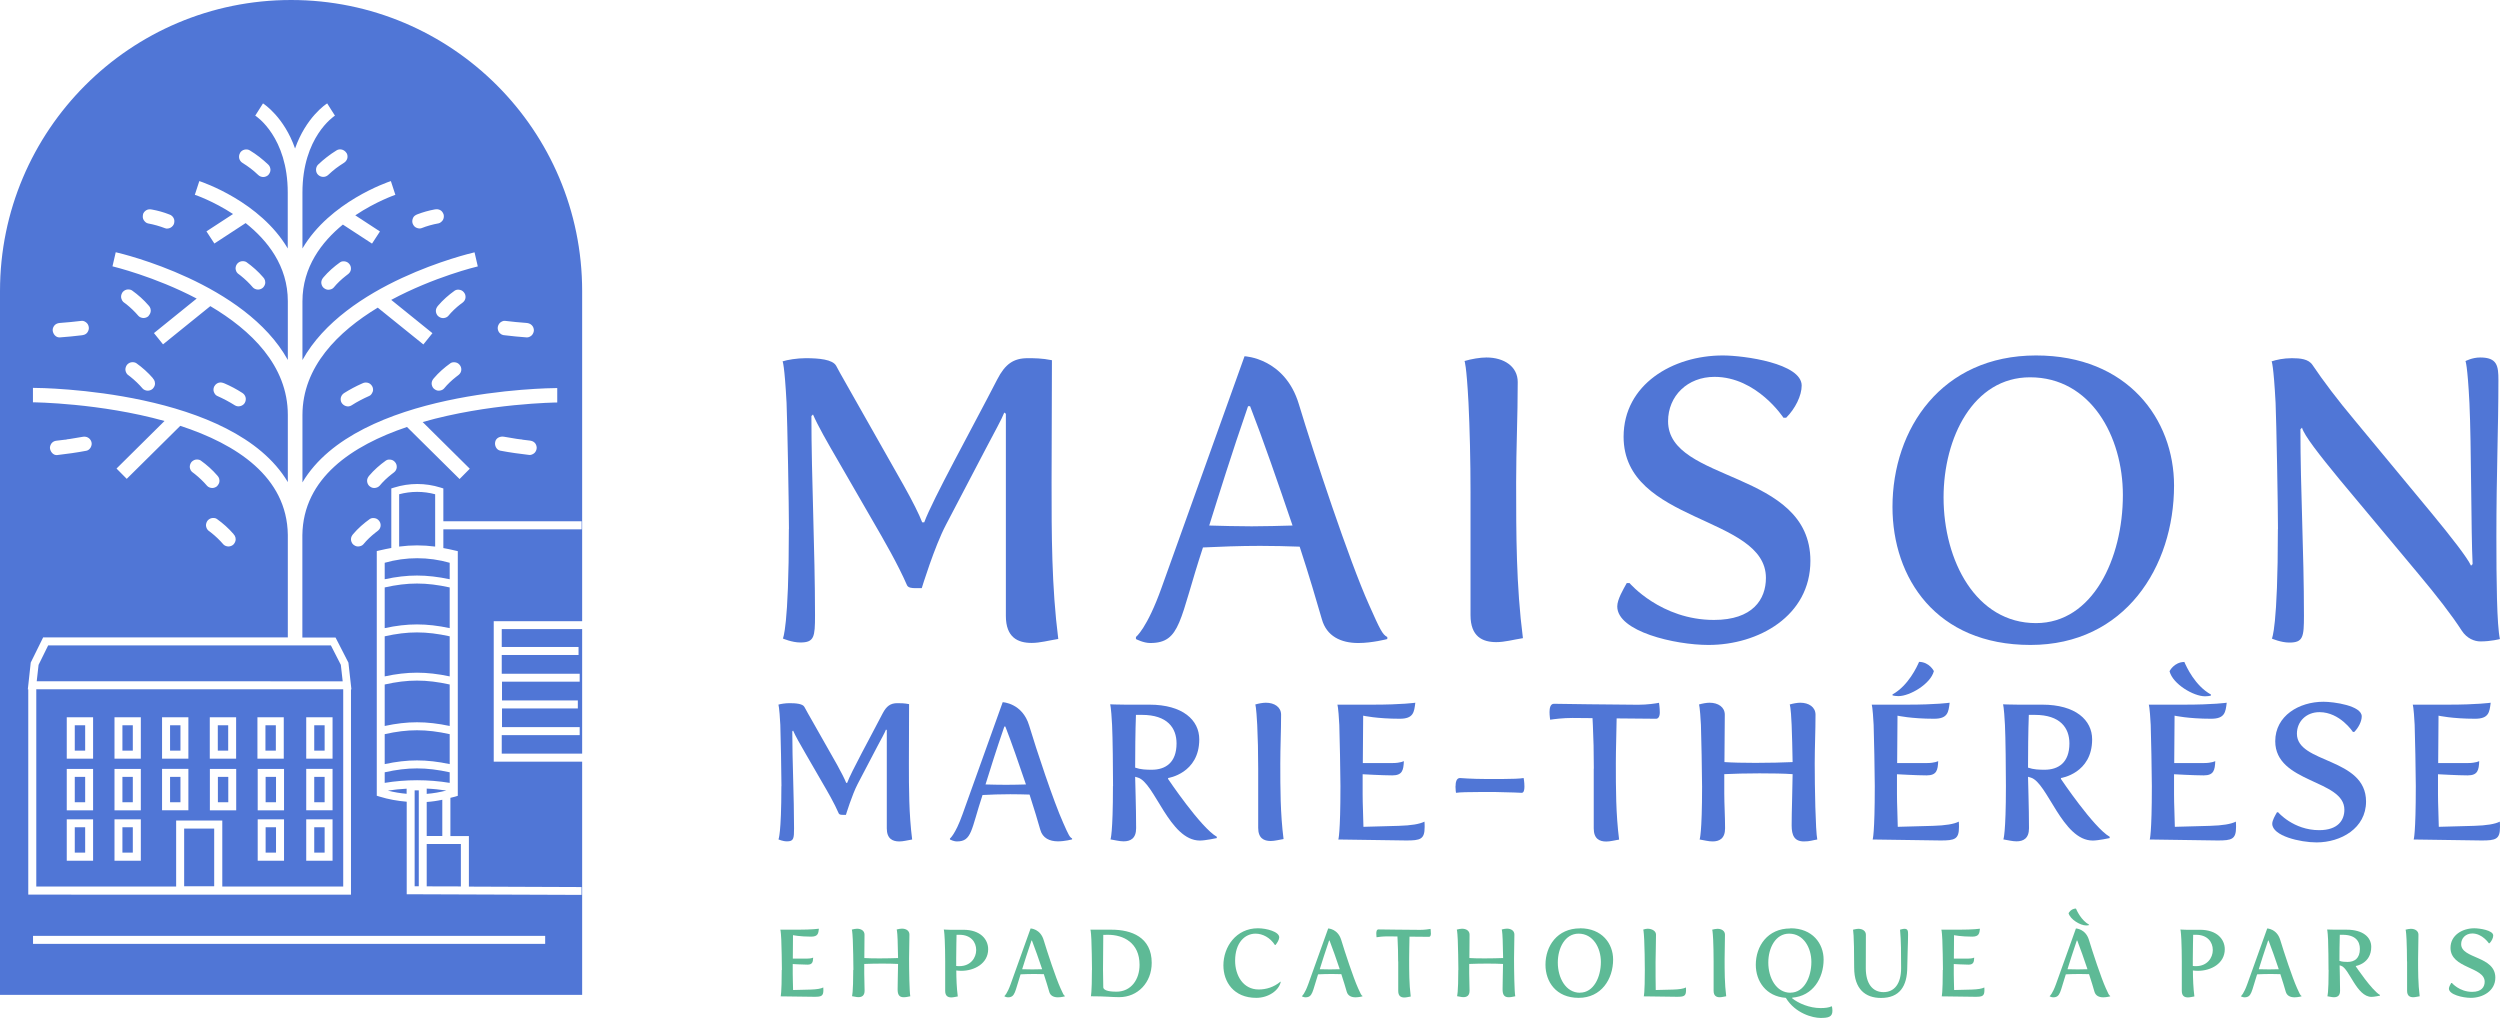 <?xml version="1.0" encoding="UTF-8"?><svg id="b" xmlns="http://www.w3.org/2000/svg" viewBox="0 0 283.86 115.57"><g id="c"><rect x="13.9" y="93.93" width="1.18" height="2.88" style="fill:#5076d6; stroke-width:0px;"/><rect x="8.49" y="82.35" width="1.18" height="2.88" style="fill:#5076d6; stroke-width:0px;"/><rect x="20.91" y="94.08" width="3.41" height="6.55" style="fill:#5076d6; stroke-width:0px;"/><rect x="8.49" y="88.21" width="1.18" height="2.88" style="fill:#5076d6; stroke-width:0px;"/><rect x="13.9" y="82.35" width="1.18" height="2.88" style="fill:#5076d6; stroke-width:0px;"/><rect x="19.31" y="88.21" width="1.18" height="2.88" style="fill:#5076d6; stroke-width:0px;"/><rect x="13.9" y="88.21" width="1.18" height="2.88" style="fill:#5076d6; stroke-width:0px;"/><path d="M20.01,93.17h5.23v7.49h13.73v-22.4H4.12s0,22.4,0,22.4h15.88v-7.49ZM32.25,97.73h-2.99v-4.7h2.99v4.7ZM34.77,81.44h2.99v4.7h-2.99v-4.7ZM34.77,87.3h2.99v4.7h-2.99v-4.7ZM34.77,93.03h2.99v4.7h-2.99v-4.7ZM32.25,92.01h-2.99v-4.7h2.99v4.7ZM29.23,81.44h2.99v4.7h-2.99v-4.7ZM26.82,92.01h-2.99v-4.7h2.99v4.7ZM23.82,81.44h2.99v4.7h-2.99v-4.7ZM18.4,81.44h2.99v4.7h-2.99v-4.7ZM10.57,97.73h-2.99v-4.7h2.99v4.7ZM10.57,92.01h-2.99v-4.7h2.99v4.7ZM10.57,86.14h-2.99v-4.7h2.99v4.7ZM15.99,97.73h-2.99v-4.7h2.99v4.7ZM15.99,92.01h-2.99v-4.7h2.99v4.7ZM15.99,86.14h-2.99v-4.7h2.99v4.7ZM18.4,87.3h2.99v4.7h-2.99v-4.7Z" style="fill:#5076d6; stroke-width:0px;"/><polygon points="38.7 75.49 37.57 73.28 5.47 73.28 4.38 75.49 4.17 77.35 38.91 77.36 38.7 75.49" style="fill:#5076d6; stroke-width:0px;"/><rect x="19.31" y="82.35" width="1.18" height="2.88" style="fill:#5076d6; stroke-width:0px;"/><rect x="24.74" y="88.21" width="1.18" height="2.88" style="fill:#5076d6; stroke-width:0px;"/><rect x="35.68" y="93.93" width="1.18" height="2.88" style="fill:#5076d6; stroke-width:0px;"/><rect x="35.68" y="88.21" width="1.18" height="2.88" style="fill:#5076d6; stroke-width:0px;"/><rect x="8.49" y="93.93" width="1.18" height="2.88" style="fill:#5076d6; stroke-width:0px;"/><rect x="30.14" y="82.35" width="1.18" height="2.88" style="fill:#5076d6; stroke-width:0px;"/><rect x="24.73" y="82.35" width="1.18" height="2.88" style="fill:#5076d6; stroke-width:0px;"/><rect x="30.16" y="93.93" width="1.18" height="2.88" style="fill:#5076d6; stroke-width:0px;"/><rect x="35.68" y="82.35" width="1.18" height="2.88" style="fill:#5076d6; stroke-width:0px;"/><path d="M49.41,62.07v-5.95c-1.34-.36-2.75-.36-4.09,0v5.94c1.39-.18,2.68-.18,4.09,0Z" style="fill:#5076d6; stroke-width:0px;"/><path d="M48.45,89.54v.6c.75-.06,1.5-.19,2.23-.38-.74-.11-1.48-.19-2.23-.22Z" style="fill:#5076d6; stroke-width:0px;"/><rect x="30.16" y="88.21" width="1.18" height="2.88" style="fill:#5076d6; stroke-width:0px;"/><path d="M51.06,82.43v-4.71c-2.68-.59-4.76-.59-7.38,0v4.71c2.6-.56,4.72-.56,7.38,0Z" style="fill:#5076d6; stroke-width:0px;"/><path d="M48.45,94.92h1.77v-4.11c-.58.12-1.17.21-1.77.25v3.86Z" style="fill:#5076d6; stroke-width:0px;"/><path d="M51.06,88.89v-1.2c-2.68-.59-4.76-.59-7.38,0v1.2c1.21-.2,2.44-.3,3.68-.3s2.48.1,3.7.3Z" style="fill:#5076d6; stroke-width:0px;"/><polygon points="56.97 83.47 56.97 85.57 66.1 85.57 66.1 71.43 56.97 71.43 56.97 73.46 65.69 73.46 65.69 74.37 56.97 74.37 56.97 76.5 65.82 76.5 65.82 77.4 57 77.4 57 79.53 65.61 79.53 65.61 80.44 57 80.44 57 82.56 65.82 82.56 65.82 83.47 56.97 83.47" style="fill:#5076d6; stroke-width:0px;"/><path d="M51.06,86.76v-3.4c-2.68-.59-4.76-.59-7.38,0v3.4c2.6-.56,4.72-.56,7.38,0Z" style="fill:#5076d6; stroke-width:0px;"/><path d="M56.06,86.48v-15.95h10.04v-37.48C66.1,14.8,51.3,0,33.05,0S0,14.8,0,33.05v79.91h66.1s0-26.48,0-26.48h-10.04ZM56.75,36.67c.13-.13.39-.27.58-.24.82.1,1.64.18,2.47.24.46.04.8.35.82.82,0,.2-.1.44-.24.58-.14.14-.38.26-.58.24-.82-.06-1.65-.14-2.47-.24-.15,0-.29-.04-.41-.11-.05-.04-.11-.09-.17-.13-.16-.15-.23-.37-.24-.58,0-.2.1-.44.24-.58ZM46.91,24.71c.11-.2.29-.3.49-.38.63-.24,1.29-.43,1.96-.55.23-.04.43-.03.63.08.19.1.31.29.38.49.06.2.02.46-.08.63-.1.16-.3.34-.49.38-.67.12-1.32.3-1.95.55-.2.08-.45.01-.63-.08-.19-.1-.31-.29-.38-.49-.06-.2-.02-.46.08-.63ZM39.35,17.37c.11.17.14.44.08.63-.06.2-.2.38-.38.49-.32.2-.62.41-.92.63-.29.23-.58.47-.85.73-.33.32-.83.31-1.16,0-.32-.3-.31-.86,0-1.16.64-.61,1.35-1.16,2.1-1.62.39-.24.89-.07,1.12.3ZM27.25,17.37c.21-.39.76-.52,1.12-.29.76.46,1.46,1.01,2.1,1.62.16.15.23.37.24.58,0,.22-.1.42-.24.58-.14.15-.38.24-.58.24-.21,0-.43-.09-.58-.24-.27-.26-.55-.5-.85-.73-.3-.22-.6-.44-.92-.63-.39-.24-.51-.72-.29-1.12ZM16.23,24.36c.04-.2.21-.39.38-.49.2-.12.41-.12.63-.08.67.12,1.32.3,1.96.55.14.04.26.11.36.21.04.05.09.11.13.17.12.19.13.42.08.63-.04.2-.21.39-.38.49-.17.1-.45.16-.63.08-.63-.24-1.29-.43-1.95-.55-.21-.04-.38-.21-.49-.38-.12-.19-.13-.42-.08-.63ZM6.22,36.91c.16-.16.36-.22.58-.24.82-.06,1.65-.14,2.47-.24.21-.03.43.1.58.24.16.15.23.37.24.58,0,.2-.1.44-.24.58-.17.17-.36.21-.58.24-.82.1-1.64.18-2.47.24-.46.04-.8-.4-.82-.82-.01-.2.1-.44.24-.58ZM3.16,78.26l.33-3.03,1.41-2.86h27.78v-11.64c-.09-6.6-5.85-10.3-12.21-12.38l-6.08,6.02-1.16-1.17,5.45-5.4c-7.32-2.04-14.79-2.12-14.94-2.12v-1.64c1.07,0,22.74.24,28.94,10.7v-7.63c0-5.63-4.23-9.65-8.8-12.35l-5.37,4.34-1.03-1.28,4.85-3.92c-4.79-2.52-9.47-3.63-9.56-3.66l.37-1.6c.72.16,14.7,3.49,19.54,12.23v-6.66c0-4.02-2.32-6.92-4.79-8.88l-3.55,2.32-.9-1.38,3.02-1.97c-2.26-1.48-4.29-2.17-4.34-2.18l.51-1.56c.36.12,6.91,2.33,10.04,7.65v-6.35c0-6.28-3.54-8.64-3.69-8.73l.88-1.39c.13.08,2.4,1.57,3.64,5.12,1.25-3.55,3.51-5.04,3.65-5.12l.44.7.44.69c-.15.1-3.69,2.46-3.69,8.73v6.35c3.13-5.31,9.68-7.53,10.04-7.65l.51,1.56s-2.2.75-4.55,2.33l2.8,1.83-.9,1.38-3.31-2.16c-2.39,1.96-4.59,4.81-4.59,8.72v6.66c4.84-8.73,18.83-12.06,19.54-12.23l.37,1.6c-.1.02-4.94,1.18-9.83,3.8l4.68,3.78-1.03,1.28-5.18-4.18c-4.46,2.7-8.55,6.68-8.55,12.2v7.64c6.2-10.47,27.87-10.7,28.93-10.71v1.64c-.14,0-7.85.09-15.28,2.22l5.35,5.3-1.16,1.17-5.97-5.91c-6.23,2.1-11.79,5.79-11.88,12.28v11.63h3.77l1.46,2.85.34,3.04h-.05v23.3H3.21v-23.31h-.05ZM7.55,49.89c.13-.02.26-.04.39-.05.48-.07.96-.15,1.43-.24.45-.09.86.12,1.01.57.13.4-.15.93-.57,1.01-1.1.21-2.21.36-3.32.49-.46.05-.8-.42-.82-.82,0-.2.1-.44.24-.58.17-.17.36-.22.58-.24.28-.03.55-.07.83-.1.05,0,.32-.05.07,0,.06,0,.11-.02.17-.02ZM24.68,55.17c-.14.15-.38.24-.58.24s-.45-.09-.58-.24c-.42-.49-.89-.94-1.39-1.34-.06-.04-.11-.09-.17-.13-.12-.07-.22-.17-.3-.29-.03-.07-.05-.13-.08-.2-.07-.21-.02-.44.08-.63.09-.18.3-.32.49-.38.19-.05.47-.03.63.08.7.5,1.34,1.07,1.9,1.72.1.1.17.22.21.36,0,.07.02.14.03.22.01.22-.1.42-.24.58ZM26.52,60.65c.1.1.17.22.21.36,0,.07.02.15.03.22,0,.22-.1.42-.24.58-.14.15-.38.24-.58.24s-.45-.09-.58-.24c-.42-.49-.89-.94-1.4-1.34-.06-.04-.11-.09-.17-.13-.12-.07-.22-.17-.29-.29-.03-.07-.05-.13-.08-.2-.07-.21-.02-.44.08-.63.09-.18.3-.33.49-.38.19-.05.47-.04.63.08.7.5,1.34,1.07,1.9,1.72ZM16.88,35.87c-.14.15-.38.24-.58.24s-.45-.09-.58-.24c-.42-.49-.89-.94-1.39-1.34-.06-.04-.12-.09-.18-.13-.12-.07-.22-.17-.29-.3-.03-.06-.06-.13-.08-.2-.07-.21-.02-.44.08-.63.09-.18.3-.33.49-.38.19-.05.47-.03.63.08.7.5,1.34,1.07,1.9,1.72.1.1.17.22.21.36.01.07.02.15.03.22,0,.22-.1.42-.24.58ZM17.36,42.96c.1.1.17.22.21.36,0,.07.02.14.03.22.01.22-.1.42-.24.58-.14.15-.38.24-.58.24s-.45-.09-.58-.24c-.42-.49-.89-.94-1.39-1.34-.06-.04-.11-.09-.17-.13-.12-.07-.22-.17-.29-.29-.03-.07-.05-.13-.08-.2-.07-.21-.02-.44.08-.63.09-.18.3-.33.49-.38.19-.05.47-.03.63.08.7.5,1.34,1.07,1.9,1.72ZM24.36,43.83c.09-.18.3-.33.49-.38.23-.06.42,0,.63.08.7.3,1.38.66,2.03,1.08.39.24.51.72.29,1.12-.2.38-.76.53-1.12.3-.65-.41-1.33-.77-2.03-1.08-.19-.08-.32-.3-.38-.49-.07-.21-.02-.44.08-.63ZM26.86,30.06c.09-.18.3-.33.49-.38.19-.05.47-.03.63.08.7.5,1.34,1.07,1.9,1.72.1.1.17.22.21.36.01.07.02.15.03.22.01.22-.1.42-.24.58-.14.15-.38.24-.58.24s-.45-.09-.58-.24c-.42-.49-.89-.94-1.39-1.34-.06-.04-.11-.09-.17-.13-.12-.07-.22-.17-.3-.29-.03-.07-.05-.13-.08-.2-.07-.21-.02-.44.08-.63ZM39.82,30.7c-.06.22-.2.36-.38.49-.06.04-.12.09-.17.13-.51.4-.98.84-1.39,1.34-.14.16-.37.23-.58.24-.22.01-.42-.1-.58-.24-.15-.14-.24-.38-.24-.58,0-.23.1-.41.24-.58.56-.66,1.2-1.22,1.9-1.72.18-.13.43-.13.63-.08.21.05.38.2.49.38.11.17.14.44.08.63ZM52.28,34.54c-.51.4-.98.84-1.39,1.34-.14.16-.37.23-.58.24-.22,0-.42-.1-.58-.24-.15-.14-.24-.38-.24-.58,0-.23.1-.41.24-.58.56-.66,1.2-1.22,1.9-1.72.18-.13.43-.13.63-.08.21.05.38.2.49.38.11.17.14.44.08.63-.06.22-.2.36-.38.49-.06.04-.12.09-.17.13ZM52.35,42.16c-.06.22-.2.36-.38.49-.06.04-.12.09-.17.13-.51.4-.98.84-1.39,1.34-.14.16-.37.23-.58.24-.22.01-.42-.1-.58-.24-.15-.14-.24-.38-.24-.58,0-.23.1-.41.24-.58.56-.66,1.2-1.22,1.9-1.72.18-.13.43-.13.63-.08.21.05.38.2.49.38.11.17.14.44.08.63ZM42.32,44.46c-.05.18-.2.42-.38.49-.7.31-1.38.66-2.03,1.08-.39.25-.89.07-1.12-.29-.11-.17-.14-.44-.08-.63.06-.21.2-.38.38-.49.65-.41,1.33-.77,2.03-1.08.13-.07.27-.11.42-.11.07,0,.14.02.22.03.21.05.38.2.49.38.11.17.14.44.08.63ZM59.29,49.92c.27.04.55.07.83.1.23.03.41.08.58.24.16.15.23.37.24.58,0,.21-.1.44-.24.58-.13.13-.39.26-.58.24-1.11-.13-2.22-.28-3.32-.49-.45-.09-.67-.61-.57-1.01.1-.46.59-.65,1.01-.57.48.09.95.17,1.43.24.13.02.26.04.39.05.06,0,.11.02.17.02-.25-.02.02,0,.07,0ZM43.08,55.17c-.14.16-.37.23-.58.24-.22.01-.42-.1-.58-.24-.15-.14-.24-.38-.24-.58,0-.23.1-.41.24-.58.56-.66,1.2-1.22,1.9-1.72.18-.13.43-.13.63-.08.21.05.38.2.49.38.11.17.14.44.08.63-.06.22-.2.36-.38.49-.06.04-.12.09-.17.13-.51.4-.98.84-1.39,1.34ZM43.19,59.85c-.06.22-.2.36-.38.49-.06.04-.12.09-.17.13-.51.4-.98.84-1.39,1.34-.14.16-.37.23-.58.24-.22.01-.42-.1-.58-.24-.15-.14-.24-.38-.24-.58,0-.23.1-.41.24-.58.56-.66,1.2-1.22,1.9-1.72.18-.13.43-.13.63-.08.21.05.38.2.49.38.11.17.14.44.08.63ZM61.89,107.17H3.75v-.91h58.15v.91ZM66.03,101.61l-18.66-.07h-1.19v-10.51c-1.05-.09-2.08-.27-3.08-.58l-.32-.1v-.34h0v-27.44l.35-.08c.45-.11.88-.19,1.3-.27v-6.76l.32-.1c1.72-.54,3.55-.54,5.27,0l.32.1v3.73h15.7v.91h-15.7v2.13c.42.08.85.16,1.29.27l.35.08v.7h0v27.08l-.32.1c-.17.05-.35.08-.52.13v4.34h2.1v5.74l12.79.05v.91Z" style="fill:#5076d6; stroke-width:0px;"/><rect x="47.08" y="89.74" width=".47" height="10.89" style="fill:#5076d6; stroke-width:0px;"/><path d="M46.17,90.13v-.58c-.72.04-1.43.11-2.13.22.7.18,1.41.3,2.13.36Z" style="fill:#5076d6; stroke-width:0px;"/><polygon points="48.45 100.64 52.33 100.65 52.33 95.83 48.45 95.83 48.45 100.64" style="fill:#5076d6; stroke-width:0px;"/><path d="M51.06,65.77v-1.87c-2.42-.69-4.96-.69-7.38,0v1.87c2.6-.56,4.72-.56,7.38,0Z" style="fill:#5076d6; stroke-width:0px;"/><path d="M51.06,76.8v-4.55c-2.68-.59-4.76-.59-7.38,0v4.55c2.6-.56,4.72-.56,7.38,0Z" style="fill:#5076d6; stroke-width:0px;"/><path d="M51.06,71.32v-4.62c-2.68-.59-4.76-.59-7.38,0v4.62c2.6-.56,4.72-.56,7.38,0Z" style="fill:#5076d6; stroke-width:0px;"/><path d="M89.58,60.08c0-2.7-.18-12.16-.27-14.32-.23-4.37-.45-4.73-.45-4.73.54-.18,1.67-.36,2.61-.36,1.53,0,3.06.14,3.47.86.54,1.04,1.22,2.16,1.89,3.38l5.76,10.17c1.04,1.85,1.8,3.38,2.12,4.23h.23c.94-2.57,5.36-10.54,8.28-16.21.9-1.76,1.85-2.43,3.47-2.43.72,0,1.62,0,2.75.23,0,3.92-.04,10.09-.04,13.87,0,5.9,0,11.8.76,17.78-1.13.18-2.07.45-3.02.45-1.58,0-2.93-.63-2.93-3.06v-22.96l-.18-.14c-.27.72-1.08,2.16-2.07,4.05l-4.55,8.69c-1.31,2.48-2.75,7.2-2.75,7.2h-.72c-.41,0-.81-.04-.95-.32-1.04-2.39-2.57-5.04-4.01-7.52l-3.74-6.48c-1.31-2.25-2.39-4.14-2.93-5.4l-.18.18c0,7.02.41,15.26.41,22.65,0,2.43-.09,3.06-1.67,3.06-.95,0-1.98-.45-1.98-.45,0,0,.68-1.21.68-12.43" style="fill:#5076d6; stroke-width:0px;"/><path d="M142.12,59.76c1.58,0,3.15-.05,4.64-.09-1.62-4.77-3.38-9.86-4.82-13.55h-.23c-1.93,5.58-3.29,9.99-4.41,13.55,1.44.04,3.11.09,4.82.09M128.97,72.33s1.26-.94,2.93-5.63l9.41-26.25s4.59.18,6.17,5.45c1.71,5.67,5.72,17.78,7.97,22.78,1.26,2.84,1.53,3.38,2.07,3.65v.23s-1.71.45-3.29.45c-1.98,0-3.6-.77-4.14-2.7-.59-2.03-1.44-4.95-2.52-8.24-1.4-.05-2.97-.09-4.5-.09-2.3,0-4.59.09-6.48.18-2.7,8.19-2.48,10.85-5.99,10.85-.77,0-1.62-.45-1.62-.45v-.23Z" style="fill:#5076d6; stroke-width:0px;"/><path d="M166.97,55.98c0-3.74-.09-7.34-.23-10.22-.23-4.37-.45-4.77-.45-4.77.77-.23,1.76-.4,2.48-.4,2.03,0,3.56,1.04,3.56,2.79,0,3.92-.18,7.61-.18,11.39,0,5.9,0,11.71.77,17.69-1.13.18-2.07.45-3.02.45-1.58,0-2.93-.63-2.93-3.06v-13.87Z" style="fill:#5076d6; stroke-width:0px;"/><path d="M184.71,66.2h.31s3.56,4.19,9.59,4.19c4.41,0,5.9-2.34,5.9-4.77,0-7.11-16.16-6.17-16.16-16.03,0-5.94,5.58-9.23,11.26-9.23,2.43,0,8.96.9,8.96,3.42,0,1.13-.72,2.61-1.76,3.65h-.31s-3.02-4.64-7.83-4.64c-3.06,0-5.27,2.16-5.27,5.04,0,7.02,16.16,5.49,16.16,15.85,0,6.26-5.9,9.55-11.57,9.55-3.83,0-10.36-1.53-10.36-4.37,0-.81.68-1.93,1.08-2.66" style="fill:#5076d6; stroke-width:0px;"/><path d="M231.18,70.75c6.44,0,9.86-7.34,9.86-14.54,0-6.66-3.65-13.37-10.54-13.37-6.44,0-9.82,6.84-9.82,13.64,0,7.2,3.69,14.27,10.49,14.27M231.18,40.36c10.4,0,15.67,7.25,15.67,14.77,0,9.23-5.58,18.1-16.3,18.1s-15.67-7.61-15.67-15.67c0-8.87,5.58-17.2,16.3-17.2" style="fill:#5076d6; stroke-width:0px;"/><path d="M258.65,60.08c0-2.7-.18-12.16-.27-14.32-.23-4.37-.45-4.73-.45-4.73.54-.18,1.35-.36,2.3-.36s1.89.09,2.34.77c1.21,1.8,2.88,4.01,4.77,6.26l8.73,10.54c2.3,2.79,4.05,5.04,4.5,5.99l.18-.18c-.18-3.56-.14-13.64-.36-18.28-.22-4.37-.45-4.77-.45-4.77,0,0,.76-.41,1.67-.41,1.94,0,2.07.95,2.07,2.57,0,5.45-.23,10.67-.23,17.74,0,5.04.05,10.04.4,11.66,0,0-.99.27-2.21.27-.67,0-1.53-.32-2.12-1.22-1.13-1.76-2.88-4.01-4.95-6.48l-8.91-10.67c-2.34-2.84-4.05-5.04-4.28-5.9l-.18.18c0,7.02.4,13.78.4,21.16,0,2.43-.09,3.06-1.66,3.06-.95,0-1.98-.45-1.98-.45,0,0,.68-1.21.68-12.43" style="fill:#5076d6; stroke-width:0px;"/><path d="M88.73,89.26c0-1.31-.09-5.9-.13-6.95-.11-2.12-.22-2.3-.22-2.3.26-.09.81-.17,1.27-.17.74,0,1.49.07,1.68.42.26.5.59,1.05.92,1.64l2.8,4.94c.5.9.87,1.64,1.03,2.05h.11c.46-1.25,2.6-5.12,4.02-7.87.44-.85.9-1.18,1.68-1.18.35,0,.79,0,1.33.11,0,1.9-.02,4.9-.02,6.73,0,2.86,0,5.73.37,8.64-.55.09-1.01.22-1.46.22-.77,0-1.42-.31-1.42-1.49v-11.15l-.09-.07c-.13.35-.52,1.05-1.01,1.97l-2.21,4.22c-.63,1.2-1.33,3.5-1.33,3.5h-.35c-.2,0-.39-.02-.46-.15-.5-1.16-1.25-2.45-1.95-3.65l-1.82-3.15c-.63-1.09-1.16-2.01-1.42-2.62l-.09.09c0,3.41.2,7.41.2,11,0,1.18-.04,1.49-.81,1.49-.46,0-.96-.22-.96-.22,0,0,.33-.59.33-6.04" style="fill:#5076d6; stroke-width:0px;"/><path d="M114.24,89.11c.77,0,1.53-.02,2.25-.04-.79-2.32-1.64-4.79-2.34-6.58h-.11c-.94,2.71-1.6,4.85-2.14,6.58.7.02,1.51.04,2.34.04M107.86,95.21s.61-.46,1.42-2.73l4.57-12.75s2.23.09,3,2.64c.83,2.76,2.78,8.64,3.87,11.06.61,1.38.74,1.64,1.01,1.77v.11s-.83.22-1.6.22c-.96,0-1.75-.37-2.01-1.31-.28-.98-.7-2.4-1.22-4-.68-.02-1.44-.04-2.19-.04-1.12,0-2.23.04-3.15.09-1.31,3.98-1.2,5.27-2.91,5.27-.37,0-.79-.22-.79-.22v-.11Z" style="fill:#5076d6; stroke-width:0px;"/><path d="M130.77,87.4c1.55,0,2.82-.79,2.82-2.99,0-1.75-1.03-3.24-3.93-3.24h-.68c-.07,1.84-.09,4.37-.09,5.99.63.22,1.27.24,1.88.24M126.38,89.26c0-1.81-.04-5.55-.11-6.95-.11-2.12-.22-2.34-.22-2.34,0,0,.85.04,1.75.04h2.71c3.78,0,5.66,1.75,5.66,3.94,0,3.87-3.54,4.39-3.54,4.39v.11s3.7,5.51,5.53,6.56v.15s-1.29.28-1.92.28c-3.46,0-5.14-6.6-7.04-7.15l-.31-.09c0,.52.11,3.43.11,5.84,0,1.18-.66,1.49-1.42,1.49-.46,0-.94-.13-1.49-.22,0,0,.28-.61.28-6.06" style="fill:#5076d6; stroke-width:0px;"/><path d="M142.86,87.27c0-1.81-.04-3.56-.11-4.96-.11-2.12-.22-2.32-.22-2.32.37-.11.85-.2,1.2-.2.98,0,1.73.5,1.73,1.36,0,1.9-.09,3.7-.09,5.53,0,2.86,0,5.68.37,8.59-.55.09-1.01.22-1.46.22-.77,0-1.42-.31-1.42-1.49v-6.73Z" style="fill:#5076d6; stroke-width:0px;"/><path d="M152.2,89.26c0-1.31-.09-5.9-.13-6.95-.11-2.12-.22-2.3-.22-2.3h4.02c3.35,0,4.83-.22,4.83-.22-.13,1.07-.2,1.82-1.77,1.82-2.6,0-4.15-.35-4.15-.35,0,.9-.02,3.21-.04,5.38h3.37c.9,0,1.29-.22,1.29-.22-.04,1.03-.17,1.62-1.31,1.62s-3.37-.13-3.37-.13v2.27c0,1.18.07,2.36.09,3.7l4-.11c1.42-.04,2.38-.2,2.93-.48.02.24.02.44.02.61,0,1.4-.48,1.53-2.08,1.53l-7.72-.11s.24-.61.24-6.06" style="fill:#5076d6; stroke-width:0px;"/><path d="M165.27,89.28c0-.44.09-.94.5-.94,0,0,1.38.11,2.93.11h1.92c1.07,0,2.01-.04,2.38-.11,0,0,.09.44.09.98,0,.37-.07.7-.31.7,0,0-1.33-.07-2.91-.09h-2.01c-1.11,0-2.08.02-2.54.09,0,0-.06-.35-.06-.74" style="fill:#5076d6; stroke-width:0px;"/><path d="M180.97,87.27c0-1.81-.04-3.54-.11-4.94-.02-.31-.04-.57-.04-.79-1.4-.02-1.92-.02-2.27-.02-1.12,0-2.08.13-2.54.2,0,0-.07-.48-.07-.87,0-.44.09-.94.5-.94,0,0,7.35.11,9.55.11,1.07,0,2.01-.15,2.38-.22,0,0,.09.55.09,1.09,0,.48-.18.72-.42.72,0,0-2.08-.02-4.48-.04-.02,1.77-.09,3.41-.09,5.12,0,2.86,0,5.73.37,8.64-.55.09-1.01.22-1.46.22-.77,0-1.42-.31-1.42-1.49v-6.78Z" style="fill:#5076d6; stroke-width:0px;"/><path d="M193.26,89.26c0-1.31-.09-5.9-.13-6.95-.11-2.12-.22-2.32-.22-2.32.37-.11.85-.2,1.2-.2.98,0,1.73.5,1.73,1.36s-.02,3.21-.04,5.38c.85.06,2.21.09,3.52.09,1.51,0,3.17-.04,4.22-.09-.02-1.55-.07-3-.11-4.22-.09-2.12-.22-2.32-.22-2.32.37-.11.85-.2,1.2-.2.98,0,1.73.5,1.73,1.36,0,1.9-.09,3.7-.09,5.53,0,2.67.09,7.67.29,8.64-.57.09-.83.22-1.51.22-1.09,0-1.4-.68-1.4-1.82,0-1.66.09-3.74.11-5.82-.98-.07-2.43-.09-3.76-.09-1.42,0-2.97.04-4,.09v2.19c0,1.22.09,2.56.09,3.96,0,1.18-.66,1.49-1.42,1.49-.46,0-.92-.13-1.47-.22,0,0,.28-.61.28-6.06" style="fill:#5076d6; stroke-width:0px;"/><path d="M214.88,78.85c1.81-1.01,2.78-3.15,3.02-3.7,1.18.02,1.68,1.05,1.68,1.05-.37,1.46-2.73,2.84-4.02,2.84-.15,0-.52-.02-.68-.09v-.11ZM212.87,89.26c0-1.31-.09-5.9-.13-6.95-.11-2.12-.22-2.3-.22-2.3h4.02c3.35,0,4.83-.22,4.83-.22-.13,1.07-.2,1.82-1.77,1.82-2.6,0-4.15-.35-4.15-.35,0,.9-.02,3.21-.04,5.38h3.37c.9,0,1.29-.22,1.29-.22-.04,1.03-.17,1.62-1.31,1.62s-3.37-.13-3.37-.13v2.27c0,1.18.07,2.36.09,3.7l4-.11c1.42-.04,2.38-.2,2.93-.48.02.24.02.44.02.61,0,1.4-.48,1.53-2.08,1.53l-7.72-.11s.24-.61.24-6.06" style="fill:#5076d6; stroke-width:0px;"/><path d="M232.15,87.4c1.55,0,2.82-.79,2.82-2.99,0-1.75-1.03-3.24-3.93-3.24h-.68c-.07,1.84-.09,4.37-.09,5.99.63.22,1.27.24,1.88.24M227.76,89.26c0-1.81-.04-5.55-.11-6.95-.11-2.12-.22-2.34-.22-2.34,0,0,.85.04,1.75.04h2.71c3.78,0,5.66,1.75,5.66,3.94,0,3.87-3.54,4.39-3.54,4.39v.11s3.7,5.51,5.53,6.56v.15s-1.29.28-1.92.28c-3.46,0-5.14-6.6-7.04-7.15l-.31-.09c0,.52.11,3.43.11,5.84,0,1.18-.66,1.49-1.42,1.49-.46,0-.94-.13-1.49-.22,0,0,.29-.61.29-6.06" style="fill:#5076d6; stroke-width:0px;"/><path d="M246.34,76.21s.5-1.03,1.68-1.05c.24.55,1.2,2.69,3.02,3.7v.11c-.15.07-.52.09-.68.09-1.29,0-3.65-1.38-4.02-2.84M244.33,89.26c0-1.31-.09-5.9-.13-6.95-.11-2.12-.22-2.3-.22-2.3h4.02c3.35,0,4.83-.22,4.83-.22-.13,1.07-.2,1.82-1.77,1.82-2.6,0-4.15-.35-4.15-.35,0,.9-.02,3.21-.04,5.38h3.37c.9,0,1.29-.22,1.29-.22-.04,1.03-.17,1.62-1.31,1.62s-3.37-.13-3.37-.13v2.27c0,1.18.07,2.36.09,3.7l4-.11c1.42-.04,2.38-.2,2.93-.48.02.24.02.44.02.61,0,1.4-.48,1.53-2.08,1.53l-7.72-.11s.24-.61.24-6.06" style="fill:#5076d6; stroke-width:0px;"/><path d="M258.52,92.23h.15s1.73,2.03,4.66,2.03c2.14,0,2.86-1.14,2.86-2.32,0-3.45-7.85-3-7.85-7.78,0-2.89,2.71-4.48,5.47-4.48,1.18,0,4.35.44,4.35,1.66,0,.55-.35,1.27-.85,1.77h-.15s-1.46-2.25-3.8-2.25c-1.49,0-2.56,1.05-2.56,2.45,0,3.41,7.85,2.67,7.85,7.7,0,3.04-2.86,4.64-5.62,4.64-1.86,0-5.03-.74-5.03-2.12,0-.39.33-.94.53-1.29" style="fill:#5076d6; stroke-width:0px;"/><path d="M274.3,89.26c0-1.31-.09-5.9-.13-6.95-.11-2.12-.22-2.3-.22-2.3h4.02c3.35,0,4.83-.22,4.83-.22-.13,1.07-.2,1.82-1.77,1.82-2.6,0-4.15-.35-4.15-.35,0,.9-.02,3.21-.04,5.38h3.37c.9,0,1.29-.22,1.29-.22-.04,1.03-.17,1.62-1.31,1.62s-3.37-.13-3.37-.13v2.27c0,1.18.07,2.36.09,3.7l4-.11c1.42-.04,2.38-.2,2.93-.48.02.24.02.44.02.61,0,1.4-.48,1.53-2.08,1.53l-7.72-.11s.24-.61.24-6.06" style="fill:#5076d6; stroke-width:0px;"/><path d="M88.78,110.14c0-.65-.04-2.92-.07-3.44-.05-1.05-.11-1.14-.11-1.14h1.99c1.65,0,2.39-.11,2.39-.11-.06.53-.1.9-.88.9-1.29,0-2.06-.17-2.06-.17,0,.44-.01,1.59-.02,2.66h1.67c.44,0,.64-.11.64-.11-.02.51-.09.8-.65.8s-1.67-.07-1.67-.07v1.12c0,.58.03,1.17.04,1.83l1.98-.05c.7-.02,1.18-.1,1.45-.24.01.12.01.22.01.3,0,.69-.24.76-1.03.76l-3.82-.05s.12-.3.12-3" style="fill:#5eba96; stroke-width:0px;"/><path d="M96.9,110.14c0-.65-.04-2.92-.07-3.44-.05-1.05-.11-1.15-.11-1.15.18-.05.42-.1.59-.1.49,0,.85.25.85.67s-.01,1.59-.02,2.66c.42.03,1.09.04,1.74.04.75,0,1.57-.02,2.09-.04-.01-.77-.03-1.48-.05-2.09-.04-1.05-.11-1.15-.11-1.15.18-.05.42-.1.6-.1.49,0,.85.25.85.67,0,.94-.04,1.83-.04,2.74,0,1.32.04,3.8.14,4.27-.28.04-.41.11-.75.11-.54,0-.69-.33-.69-.9,0-.82.04-1.85.05-2.88-.49-.03-1.2-.04-1.86-.04-.7,0-1.47.02-1.98.04v1.08c0,.61.04,1.27.04,1.96,0,.58-.33.73-.7.73-.23,0-.45-.07-.73-.11,0,0,.14-.3.14-3" style="fill:#5eba96; stroke-width:0px;"/><path d="M108.94,109.7c1.24,0,1.9-.92,1.9-1.83s-.61-1.73-1.9-1.73h-.33s-.04,1.83-.04,2.73v.81c.13.02.26.02.38.02M107.32,109.16c0-.9-.02-1.76-.05-2.45-.05-1.05-.11-1.17-.11-1.17,0,0,.41.03.67.03h1.54c1.97,0,2.83,1.1,2.83,2.21,0,1.62-1.57,2.45-3.04,2.45-.2,0-.4-.01-.58-.04.01.97.04,1.96.17,2.95-.27.04-.5.11-.73.11-.38,0-.7-.15-.7-.74v-3.35Z" style="fill:#5eba96; stroke-width:0px;"/><path d="M117.22,110.07c.38,0,.76-.01,1.11-.02-.39-1.15-.81-2.37-1.16-3.26h-.05c-.46,1.34-.79,2.4-1.06,3.26.35,0,.75.02,1.16.02M114.06,113.08s.3-.23.7-1.35l2.26-6.31s1.1.04,1.48,1.31c.41,1.36,1.37,4.27,1.91,5.47.3.68.37.81.5.88v.05s-.41.11-.79.11c-.48,0-.87-.18-.99-.65-.14-.49-.35-1.19-.61-1.98-.33-.01-.71-.02-1.08-.02-.55,0-1.1.02-1.56.04-.65,1.97-.6,2.61-1.44,2.61-.18,0-.39-.11-.39-.11v-.05Z" style="fill:#5eba96; stroke-width:0px;"/><path d="M126.76,112.6c1.67,0,2.63-1.38,2.63-3.05,0-2.52-1.84-3.41-3.59-3.41-.17,0-.36,0-.53.01,0,0-.03,2.62-.03,3.95,0,.66.01,1.32.03,1.99.01.44.92.51,1.49.51M123.99,110.14c0-.65-.04-2.92-.07-3.44-.05-1.05-.11-1.14-.11-1.14h2.4c2.24,0,4.56.84,4.56,3.77,0,2.24-1.59,3.89-3.68,3.89-.95,0-1.46-.1-3.23-.1,0,0,.12-.3.12-3" style="fill:#5eba96; stroke-width:0px;"/><path d="M142.83,105.4c.98,0,2.42.39,2.42,1.03,0,.24-.23.65-.43.87h-.06c-.55-.85-1.4-1.29-2.2-1.29-1.2,0-2.32,1.01-2.32,3.08,0,1.64.89,3.26,2.68,3.26.84,0,1.72-.26,2.47-.89l.03.03c-.21.97-1.39,1.81-2.78,1.81-2.56,0-3.73-1.81-3.73-3.69,0-2.11,1.45-4.21,3.92-4.21" style="fill:#5eba96; stroke-width:0px;"/><path d="M151.01,110.07c.38,0,.76-.01,1.11-.02-.39-1.15-.81-2.37-1.16-3.26h-.05c-.46,1.34-.79,2.4-1.06,3.26.35,0,.75.02,1.16.02M147.85,113.08s.3-.23.7-1.35l2.26-6.31s1.1.04,1.48,1.31c.41,1.36,1.37,4.27,1.91,5.47.3.68.37.81.5.88v.05s-.41.11-.79.11c-.48,0-.87-.18-1-.65-.14-.49-.35-1.19-.61-1.98-.33-.01-.71-.02-1.08-.02-.55,0-1.1.02-1.56.04-.65,1.97-.6,2.61-1.44,2.61-.18,0-.39-.11-.39-.11v-.05Z" style="fill:#5eba96; stroke-width:0px;"/><path d="M158.75,109.16c0-.9-.02-1.75-.06-2.44,0-.15-.02-.28-.02-.39-.69-.01-.95-.01-1.12-.01-.55,0-1.03.06-1.25.1,0,0-.03-.24-.03-.43,0-.22.04-.46.25-.46,0,0,3.63.05,4.73.05.53,0,1-.08,1.18-.11,0,0,.04.27.04.54,0,.24-.09.36-.21.36,0,0-1.03-.01-2.22-.02-.01.88-.04,1.69-.04,2.53,0,1.42,0,2.83.18,4.27-.27.04-.5.11-.72.11-.38,0-.7-.15-.7-.74v-3.35Z" style="fill:#5eba96; stroke-width:0px;"/><path d="M165.59,110.14c0-.65-.04-2.92-.07-3.44-.05-1.05-.11-1.15-.11-1.15.18-.05.42-.1.6-.1.49,0,.85.25.85.67s-.01,1.59-.02,2.66c.42.03,1.09.04,1.74.04.75,0,1.57-.02,2.09-.04-.01-.77-.03-1.48-.05-2.09-.04-1.05-.11-1.15-.11-1.15.18-.05.42-.1.59-.1.49,0,.85.25.85.67,0,.94-.04,1.83-.04,2.74,0,1.32.04,3.8.14,4.27-.28.04-.41.11-.75.11-.54,0-.69-.33-.69-.9,0-.82.04-1.85.05-2.88-.49-.03-1.2-.04-1.86-.04-.7,0-1.47.02-1.98.04v1.08c0,.61.04,1.27.04,1.96,0,.58-.33.73-.7.73-.23,0-.45-.07-.72-.11,0,0,.14-.3.14-3" style="fill:#5eba96; stroke-width:0px;"/><path d="M179.4,112.71c1.55,0,2.37-1.76,2.37-3.49,0-1.6-.88-3.21-2.53-3.21-1.55,0-2.36,1.64-2.36,3.28,0,1.73.89,3.43,2.52,3.43M179.4,105.4c2.5,0,3.76,1.74,3.76,3.55,0,2.22-1.34,4.35-3.91,4.35s-3.77-1.83-3.77-3.76c0-2.13,1.34-4.13,3.92-4.13" style="fill:#5eba96; stroke-width:0px;"/><path d="M186.76,110.14c0-.9-.03-2.75-.07-3.44-.05-1.05-.11-1.15-.11-1.15.17-.05.31-.1.49-.1.49,0,.96.25.96.67,0,1.25-.05,2.25-.05,3.08,0,1.4,0,2.16.02,3.21l1.98-.05c.7-.02,1.18-.1,1.45-.24.01.12.01.22.01.3,0,.69-.24.76-1.03.76l-3.77-.05s.12-.3.12-3" style="fill:#5eba96; stroke-width:0px;"/><path d="M194.57,109.16c0-.9-.02-1.76-.05-2.45-.05-1.05-.11-1.15-.11-1.15.18-.05.42-.1.6-.1.49,0,.85.25.85.67,0,.94-.04,1.83-.04,2.74,0,1.42,0,2.81.18,4.25-.27.04-.5.11-.73.11-.38,0-.7-.15-.7-.74v-3.33Z" style="fill:#5eba96; stroke-width:0px;"/><path d="M203.3,112.71c1.55,0,2.37-1.76,2.37-3.49,0-1.6-.88-3.21-2.53-3.21-1.55,0-2.36,1.64-2.36,3.28,0,1.73.89,3.43,2.52,3.43M203.3,105.4c2.5,0,3.76,1.74,3.76,3.55,0,2.12-1.22,4.15-3.57,4.33v.07c.71.57,1.96,1.11,3.22,1.11.52,0,.96-.05,1.25-.2l.05.03c.03.18.05.34.05.48,0,.71-.48.81-1.35.81s-2.86-.5-3.94-2.28c-2.26-.16-3.41-1.9-3.41-3.75,0-2.13,1.34-4.13,3.92-4.13" style="fill:#5eba96; stroke-width:0px;"/><path d="M210.41,105.56s.4-.1.59-.1c.49,0,.86.25.86.67,0,.76-.01,2.89-.01,3.8,0,1.76.77,2.72,2.01,2.72s2-.96,2-2.72c0-1.59,0-3.09-.12-4.37,0,0,.33-.1.49-.1.41,0,.42.25.42.67,0,.94-.09,2.75-.09,3.66,0,2.23-.9,3.52-2.98,3.52-1.77,0-3.05-.99-3.05-3.45,0-4.04-.13-4.2-.13-4.29" style="fill:#5eba96; stroke-width:0px;"/><path d="M220.61,110.14c0-.65-.04-2.92-.07-3.44-.05-1.05-.11-1.14-.11-1.14h1.99c1.65,0,2.39-.11,2.39-.11-.06.53-.1.9-.88.9-1.29,0-2.06-.17-2.06-.17,0,.44-.01,1.59-.02,2.66h1.67c.44,0,.64-.11.64-.11-.02.51-.09.8-.65.8s-1.67-.07-1.67-.07v1.12c0,.58.03,1.17.04,1.83l1.98-.05c.7-.02,1.18-.1,1.45-.24.01.12.01.22.01.3,0,.69-.24.76-1.03.76l-3.82-.05s.12-.3.12-3" style="fill:#5eba96; stroke-width:0px;"/><path d="M234.88,103.68s.25-.51.83-.52c.12.27.6,1.33,1.49,1.83v.05c-.08.03-.26.04-.34.04-.64,0-1.81-.68-1.99-1.41M235.91,110.07c.38,0,.76-.01,1.11-.02-.39-1.15-.81-2.37-1.16-3.26h-.05c-.46,1.34-.79,2.4-1.06,3.26.35,0,.75.02,1.16.02M232.75,113.08s.3-.23.7-1.35l2.26-6.31s1.1.04,1.48,1.31c.41,1.36,1.37,4.27,1.91,5.47.3.68.37.81.5.88v.05s-.41.11-.79.11c-.48,0-.87-.18-1-.65-.14-.49-.35-1.19-.61-1.98-.33-.01-.71-.02-1.08-.02-.55,0-1.1.02-1.56.04-.65,1.97-.6,2.61-1.44,2.61-.18,0-.39-.11-.39-.11v-.05Z" style="fill:#5eba96; stroke-width:0px;"/><path d="M249.35,109.7c1.24,0,1.9-.92,1.9-1.83s-.61-1.73-1.9-1.73h-.33s-.04,1.83-.04,2.73v.81c.13.02.26.02.38.02M247.73,109.16c0-.9-.02-1.76-.05-2.45-.05-1.05-.11-1.17-.11-1.17,0,0,.41.03.67.03h1.54c1.97,0,2.83,1.1,2.83,2.21,0,1.62-1.57,2.45-3.04,2.45-.2,0-.4-.01-.58-.04.01.97.04,1.96.17,2.95-.27.04-.5.11-.73.11-.38,0-.7-.15-.7-.74v-3.35Z" style="fill:#5eba96; stroke-width:0px;"/><path d="M257.63,110.07c.38,0,.76-.01,1.11-.02-.39-1.15-.81-2.37-1.16-3.26h-.05c-.46,1.34-.79,2.4-1.06,3.26.35,0,.75.02,1.16.02M254.47,113.08s.3-.23.7-1.35l2.26-6.31s1.1.04,1.48,1.31c.41,1.36,1.37,4.27,1.91,5.47.3.68.37.81.5.88v.05s-.41.11-.79.11c-.48,0-.87-.18-1-.65-.14-.49-.35-1.19-.61-1.98-.33-.01-.71-.02-1.08-.02-.55,0-1.1.02-1.56.04-.65,1.97-.6,2.61-1.44,2.61-.18,0-.39-.11-.39-.11v-.05Z" style="fill:#5eba96; stroke-width:0px;"/><path d="M266.56,109.22c.77,0,1.39-.39,1.39-1.48,0-.87-.51-1.6-1.95-1.6h-.33c-.03.91-.04,2.16-.04,2.96.31.11.63.12.93.12M264.39,110.14c0-.9-.02-2.75-.05-3.44-.05-1.05-.11-1.16-.11-1.16,0,0,.42.02.87.02h1.34c1.87,0,2.8.86,2.8,1.95,0,1.91-1.75,2.17-1.75,2.17v.05s1.83,2.73,2.74,3.24v.08s-.64.14-.95.14c-1.71,0-2.54-3.27-3.48-3.54l-.15-.04c0,.26.05,1.7.05,2.89,0,.58-.32.73-.7.73-.23,0-.46-.07-.74-.11,0,0,.14-.3.14-3" style="fill:#5eba96; stroke-width:0px;"/><path d="M273.3,109.16c0-.9-.02-1.76-.05-2.45-.05-1.05-.11-1.15-.11-1.15.18-.05.42-.1.6-.1.49,0,.86.25.86.67,0,.94-.04,1.83-.04,2.74,0,1.42,0,2.81.18,4.25-.27.04-.5.11-.73.11-.38,0-.7-.15-.7-.74v-3.33Z" style="fill:#5eba96; stroke-width:0px;"/><path d="M278.32,111.61h.08s.85,1.01,2.3,1.01c1.06,0,1.42-.56,1.42-1.15,0-1.71-3.88-1.48-3.88-3.85,0-1.43,1.34-2.22,2.7-2.22.58,0,2.15.22,2.15.82,0,.27-.17.63-.42.88h-.08s-.73-1.11-1.88-1.11c-.73,0-1.26.52-1.26,1.21,0,1.69,3.88,1.32,3.88,3.81,0,1.5-1.42,2.29-2.78,2.29-.92,0-2.49-.37-2.49-1.05,0-.19.16-.46.26-.64" style="fill:#5eba96; stroke-width:0px;"/></g></svg>